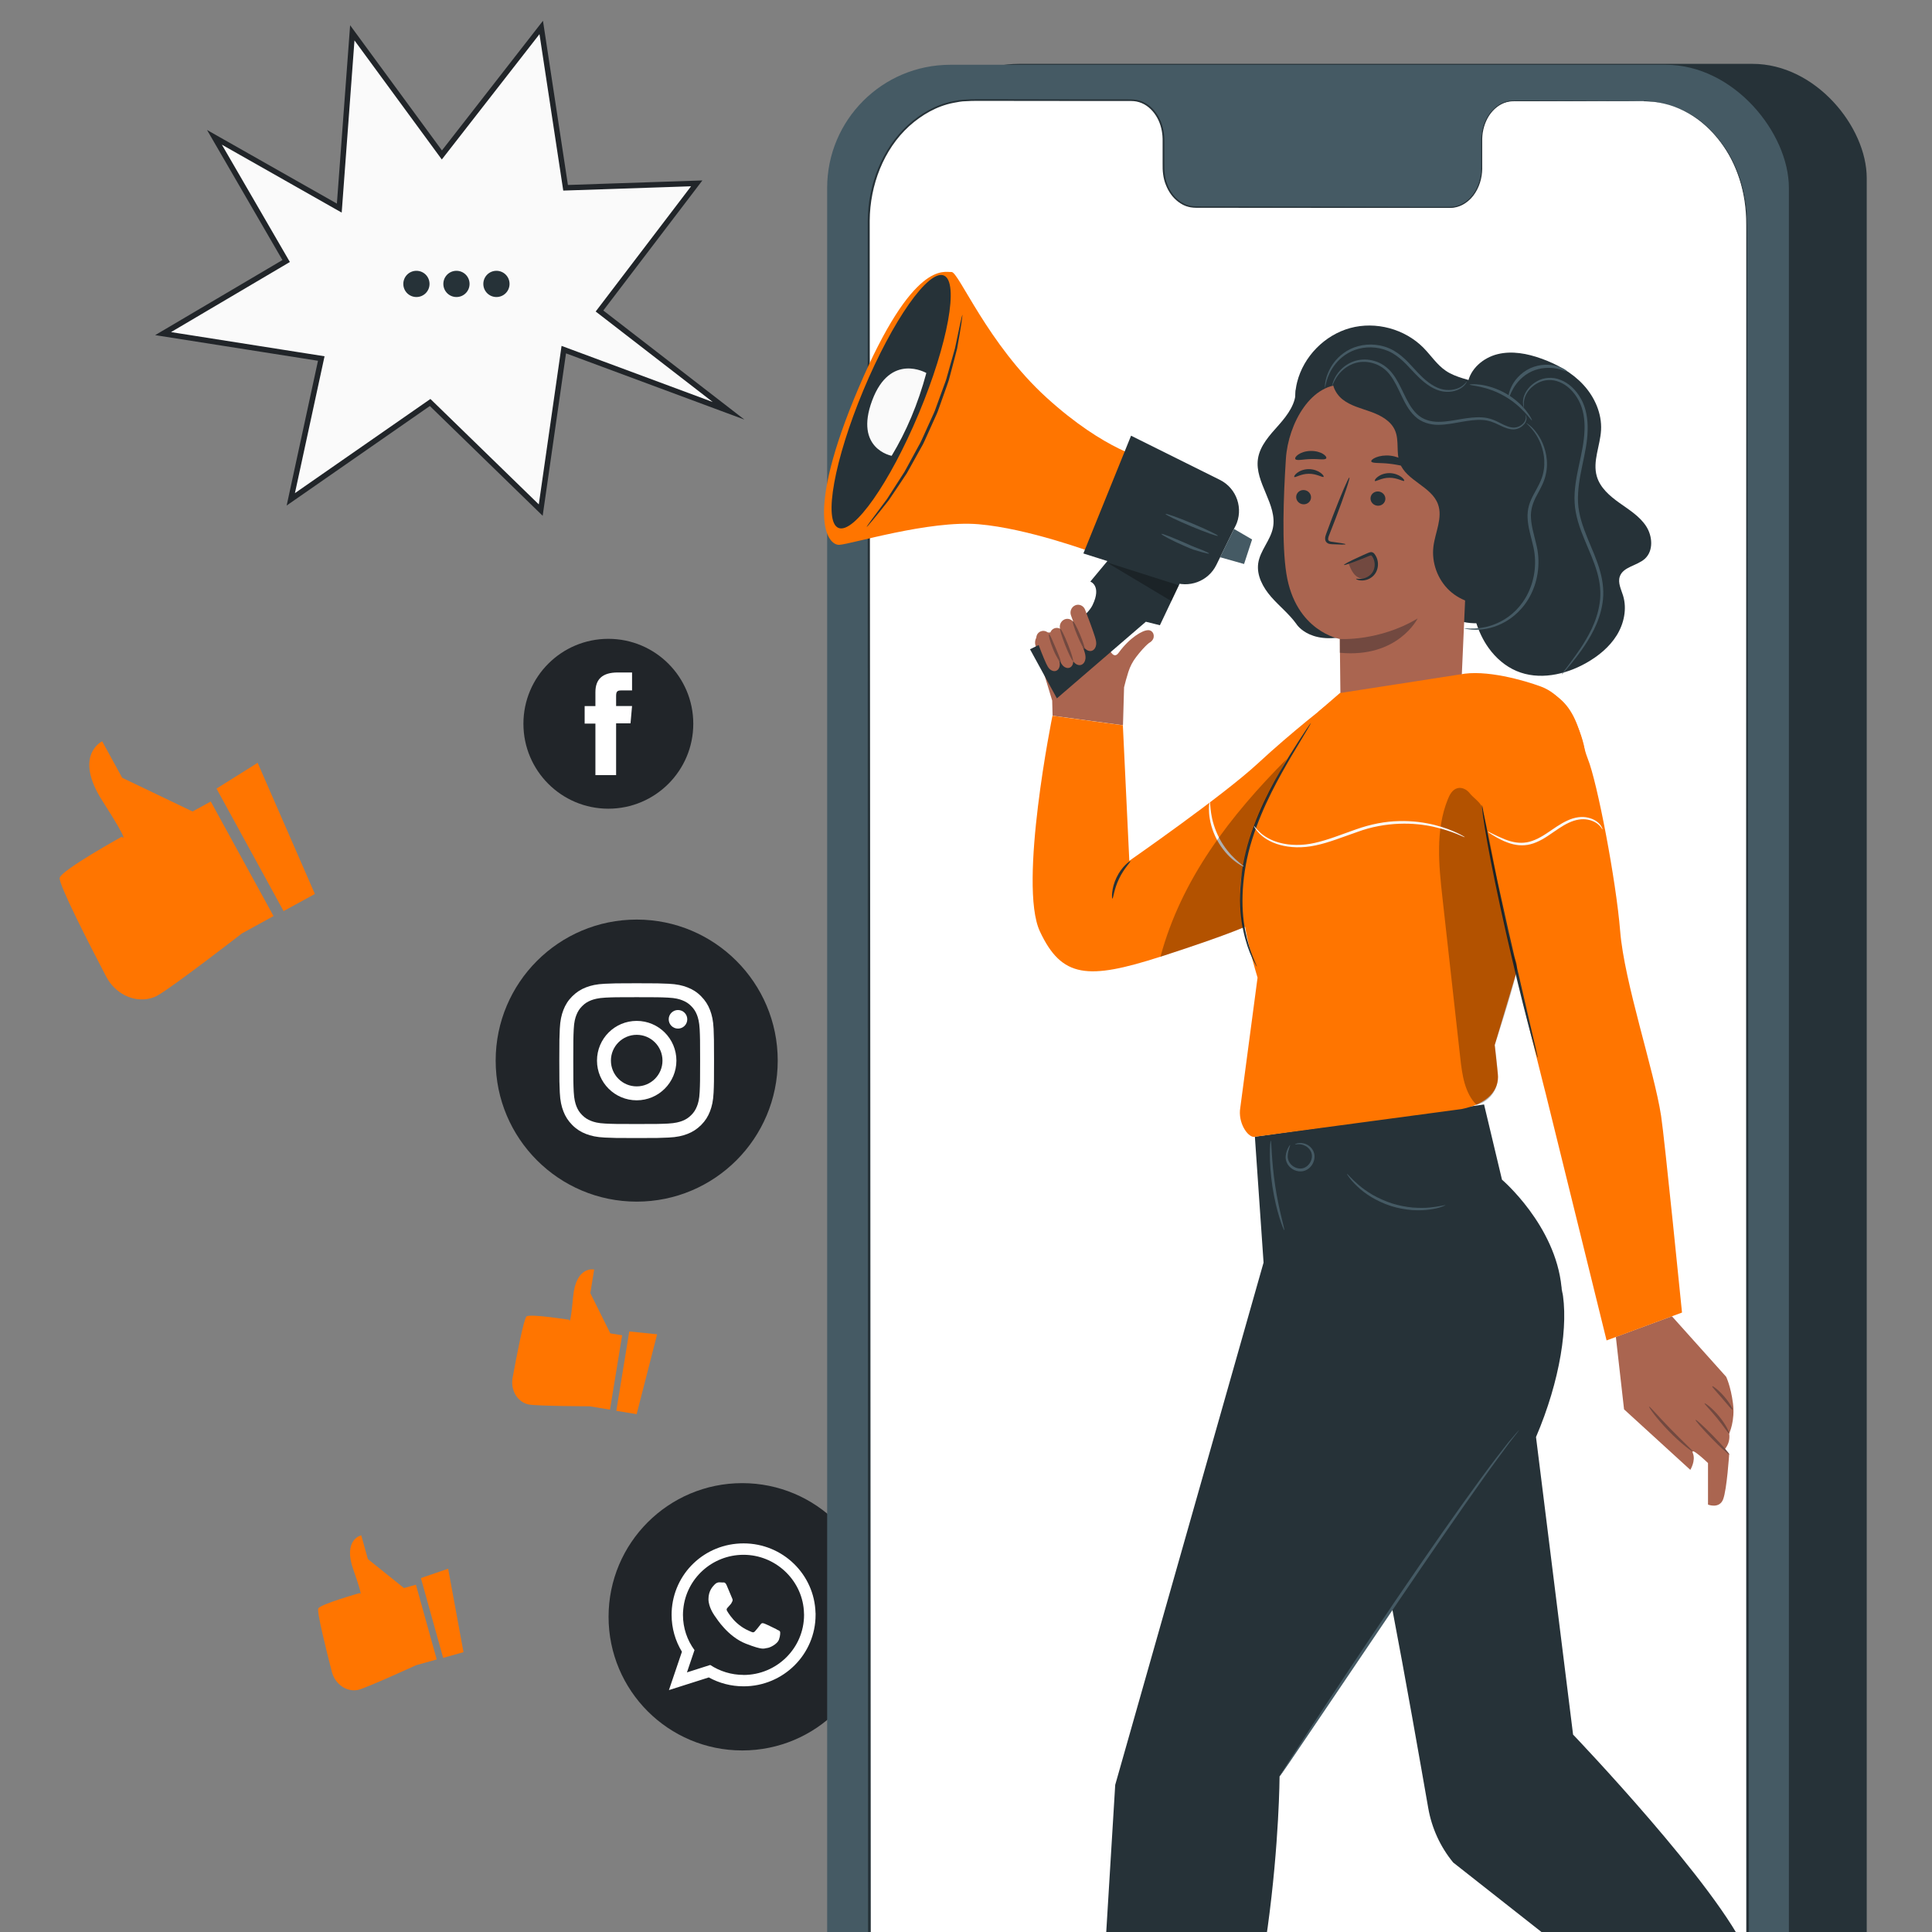 <?xml version="1.0" encoding="UTF-8"?>
<svg xmlns="http://www.w3.org/2000/svg" version="1.1" viewBox="0 0 353.72 353.72">
  <rect x="0" y="0" width="353.72" height="353.72" fill="#808080" stroke="none"/>
  <g id="Background_Complete" data-name="Background Complete">
    <g>
      <path d="M76.14,290.14l-2.18.61-6.61-5.31-1.21-4.35s-3.43.73-1.44,6.32c1.98,5.59,1.15,4.26,1.15,4.26,0,0-7.15,2.02-7.57,2.81-.31.57,1.48,7.74,2.48,11.61.5,1.95,2.2,3.42,4.13,3.38.27,0,.54-.04.8-.11,1.79-.5,10.5-4.49,10.5-4.49l3.77-1.05-3.81-13.68Z" style="fill: #ff7500; stroke-width: 0px;"/>
      <polygon points="82.05 287.21 84.86 302.49 81.13 303.53 77.06 288.92 82.05 287.21" style="fill: #ff7500; stroke-width: 0px;"/>
    </g>
    <g>
      <path d="M38.6,146.74l-3.35,1.83-12.88-6.17-3.66-6.68s-5.35,2.52.05,10.93c5.4,8.41,3.52,6.55,3.52,6.55,0,0-10.96,6.06-11.35,7.51-.28,1.06,5.39,12.13,8.52,18.11,1.57,3.01,4.92,4.78,8.07,3.96.45-.11.88-.27,1.27-.49,2.74-1.5,15.51-11.4,15.51-11.4l5.78-3.17-11.5-20.99Z" style="fill: #ff7500; stroke-width: 0px;"/>
      <polygon points="47.17 139.66 57.65 163.67 51.92 166.81 39.64 144.38 47.17 139.66" style="fill: #ff7500; stroke-width: 0px;"/>
    </g>
    <g>
      <path d="M113.91,244.47l-2.17-.35-3.66-7.36.7-4.33s-3.32-.75-3.85,4.98c-.53,5.73-.72,4.22-.72,4.22,0,0-7.12-1.13-7.81-.61-.5.38-1.85,7.42-2.55,11.24-.35,1.92.54,3.91,2.26,4.66.24.11.5.19.75.23,1.77.29,11.08.32,11.08.32l3.74.61,2.22-13.6Z" style="fill: #ff7500; stroke-width: 0px;"/>
      <polygon points="120.31 244.29 116.56 258.91 112.84 258.3 115.21 243.77 120.31 244.29" style="fill: #ff7500; stroke-width: 0px;"/>
    </g>
  </g>
  <g id="Background_Simple" data-name="Background Simple" style="display: none;">
    <path d="M581.75,86.93l-2.21-3.64c-18.62-30.68-52.28-49.18-87.78-46.94-4.56.29-9.11.91-13.59,1.87-32.27,6.91-60.35,31.31-71.99,62.57-6.85,18.38-8.76,39.54-21.75,54.13-16.91,18.99-45.61,19.58-70.84,18.8-25.23-.79-53.95-.12-70.78,18.95-10.54,11.94-13.88,28.92-13.04,44.91,2.25,42.33,31.75,80.18,69.26,98.99,37.51,18.81,81.68,20.5,122.73,12.22,57.51-11.59,112.21-43.43,145.08-92.61s41.2-116.17,14.89-169.25Z" style="fill: #ebebeb; stroke-width: 0px;"/>
    <circle cx="93.38" cy="163.85" r="41.13" style="fill: #ebebeb; stroke-width: 0px;"/>
  </g>
  <g id="Social_Media_Icons" data-name="Social Media Icons">
    <g>
      <path d="M135.89,320.48h0c-13.52,0-24.47-10.96-24.47-24.47h0c0-13.52,10.96-24.47,24.47-24.47h0c13.52,0,24.47,10.96,24.47,24.47h0c0,13.52-10.96,24.47-24.47,24.47Z" style="fill: #212529; stroke-width: 0px;"/>
      <g>
        <path d="M149.31,295.32c-.18-7.07-6-12.75-13.17-12.75s-12.86,5.55-13.17,12.51c0,.19-.01.38-.01.57,0,2.47.69,4.78,1.89,6.76l-2.38,7.02,7.3-2.32c1.89,1.04,4.06,1.63,6.37,1.63,7.28,0,13.18-5.86,13.18-13.08,0-.11,0-.22,0-.33ZM136.13,306.65c-2.25,0-4.34-.67-6.1-1.82l-4.26,1.36,1.38-4.08c-1.33-1.81-2.11-4.04-2.11-6.45,0-.36.02-.72.06-1.07.54-5.57,5.28-9.93,11.03-9.93s10.6,4.47,11.04,10.14c.02.28.04.57.04.86,0,6.07-4.97,11-11.08,11Z" style="fill: #fff; fill-rule: evenodd; stroke-width: 0px;"/>
        <path d="M142.18,298.3c-.33-.16-1.91-.94-2.21-1.04-.3-.11-.51-.16-.73.16-.22.32-.84,1.04-1.02,1.25-.19.22-.38.24-.7.08-.32-.16-1.36-.49-2.6-1.59-.96-.85-1.61-1.89-1.8-2.22-.18-.32-.02-.49.14-.65.15-.15.32-.38.49-.56.04-.06.08-.11.12-.15.07-.12.13-.23.2-.38.11-.22.06-.4-.02-.56-.08-.16-.73-1.74-1-2.38-.27-.64-.54-.53-.73-.53s-.4-.03-.62-.03-.57.08-.86.4c-.3.32-1.13,1.1-1.13,2.68,0,.37.07.74.17,1.09.33,1.13,1.03,2.06,1.15,2.22.16.21,2.23,3.55,5.52,4.84,3.29,1.28,3.29.85,3.88.8.59-.05,1.91-.77,2.18-1.52.27-.75.27-1.39.19-1.52-.08-.13-.3-.21-.62-.37Z" style="fill: #fff; fill-rule: evenodd; stroke-width: 0px;"/>
      </g>
    </g>
    <g>
      <path d="M111.38,148.06h0c-8.59,0-15.55-6.96-15.55-15.55h0c0-8.59,6.96-15.55,15.55-15.55h0c8.59,0,15.55,6.96,15.55,15.55h0c0,8.59-6.96,15.55-15.55,15.55Z" style="fill: #212529; stroke-width: 0px;"/>
      <path d="M109.01,141.91h3.79v-9.48h2.64l.28-3.17h-2.92v-1.81c0-.75.15-1.04.87-1.04h2.05v-3.29h-2.62c-2.82,0-4.09,1.24-4.09,3.62v2.53h-1.97v3.21h1.97v9.44Z" style="fill: #fff; stroke-width: 0px;"/>
    </g>
    <g>
      <path d="M116.57,220h0c-14.26,0-25.82-11.56-25.82-25.82h0c0-14.26,11.56-25.82,25.82-25.82h0c14.26,0,25.82,11.56,25.82,25.82h0c0,14.26-11.56,25.82-25.82,25.82Z" style="fill: #212529; stroke-width: 0px;"/>
      <g>
        <path d="M116.57,182.57c3.78,0,4.23.01,5.72.08,1.38.06,2.13.29,2.63.49.66.26,1.13.56,1.63,1.06.5.5.8.97,1.06,1.63.19.5.42,1.25.49,2.63.07,1.49.08,1.94.08,5.72s-.01,4.23-.08,5.72c-.06,1.38-.29,2.13-.49,2.63-.26.66-.56,1.13-1.06,1.63-.5.5-.97.8-1.63,1.06-.5.19-1.25.42-2.63.49-1.49.07-1.94.08-5.72.08s-4.23-.01-5.72-.08c-1.38-.06-2.13-.29-2.63-.49-.66-.26-1.13-.56-1.63-1.06-.5-.5-.8-.97-1.06-1.63-.19-.5-.42-1.25-.49-2.63-.07-1.49-.08-1.94-.08-5.72s.01-4.23.08-5.72c.06-1.38.29-2.13.49-2.63.26-.66.56-1.13,1.06-1.63.5-.5.97-.8,1.63-1.06.5-.19,1.25-.42,2.63-.49,1.49-.07,1.94-.08,5.72-.08M116.57,180.02c-3.85,0-4.33.02-5.84.09-1.51.07-2.54.31-3.44.66-.93.36-1.72.85-2.51,1.63-.79.79-1.27,1.58-1.63,2.51-.35.9-.59,1.93-.66,3.44-.07,1.51-.09,1.99-.09,5.84s.02,4.33.09,5.84c.07,1.51.31,2.54.66,3.44.36.93.85,1.72,1.63,2.51.79.79,1.58,1.27,2.51,1.63.9.35,1.93.59,3.44.66,1.51.07,1.99.09,5.84.09s4.33-.02,5.84-.09c1.51-.07,2.54-.31,3.44-.66.93-.36,1.72-.85,2.51-1.63.79-.79,1.27-1.58,1.63-2.51.35-.9.59-1.93.66-3.44.07-1.51.08-1.99.08-5.84s-.02-4.33-.08-5.84c-.07-1.51-.31-2.54-.66-3.44-.36-.93-.85-1.72-1.63-2.51s-1.58-1.27-2.51-1.63c-.9-.35-1.93-.59-3.44-.66-1.51-.07-1.99-.09-5.84-.09" style="fill: #fff; stroke-width: 0px;"/>
        <path d="M116.57,186.91c-4.02,0-7.27,3.25-7.27,7.27s3.26,7.27,7.27,7.27,7.27-3.26,7.27-7.27-3.26-7.27-7.27-7.27M116.57,198.9c-2.61,0-4.72-2.11-4.72-4.72s2.11-4.72,4.72-4.72,4.72,2.11,4.72,4.72-2.11,4.72-4.72,4.72" style="fill: #fff; stroke-width: 0px;"/>
        <path d="M125.83,186.62c0,.94-.76,1.7-1.7,1.7s-1.7-.76-1.7-1.7.76-1.7,1.7-1.7,1.7.76,1.7,1.7" style="fill: #fff; stroke-width: 0px;"/>
      </g>
    </g>
  </g>
  <g id="Marketing_Icons" data-name="Marketing Icons">
    <path d="M-90.85-153.66" style="fill: #263238; stroke-width: 0px;"/>
  </g>
  <g id="Speech_Bubble" data-name="Speech Bubble">
    <g>
      <polygon points="80.9 28.37 99.09 5.03 103.55 34.38 127.56 33.57 109.76 56.94 133.39 75.21 103.22 64.01 99 93.39 78.75 73.69 53.24 91.42 58.82 65.64 29.86 61.08 52.39 47.79 39.26 25.14 62.12 38.1 64.5 6.01 80.9 28.37" style="fill: #fafafa; stroke: #212529; stroke-miterlimit: 10;"/>
      <g>
        <path d="M78.64,51.98c0,1.33-1.07,2.4-2.4,2.4s-2.4-1.07-2.4-2.4,1.07-2.4,2.4-2.4,2.4,1.07,2.4,2.4Z" style="fill: #263238; stroke-width: 0px;"/>
        <path d="M85.97,51.98c0,1.33-1.07,2.4-2.4,2.4s-2.4-1.07-2.4-2.4,1.07-2.4,2.4-2.4,2.4,1.07,2.4,2.4Z" style="fill: #263238; stroke-width: 0px;"/>
        <path d="M93.29,51.98c0,1.33-1.07,2.4-2.4,2.4s-2.4-1.07-2.4-2.4,1.07-2.4,2.4-2.4,2.4,1.07,2.4,2.4Z" style="fill: #263238; stroke-width: 0px;"/>
      </g>
    </g>
  </g>
  <g id="Character_1" data-name="Character 1">
    <g>
      <rect x="165.69" y="11.69" width="176.08" height="417.54" rx="20.91" ry="20.91" style="fill: #263238; stroke-width: 0px;"/>
      <rect x="151.44" y="11.86" width="176.08" height="417.54" rx="22.55" ry="22.55" style="fill: #455a64; stroke-width: 0px;"/>
      <g>
        <path d="M300.98,18.52l-23.92-.03c-3.21,0-5.81,3.21-5.81,7.19v5.14c0,3.97-2.6,7.19-5.8,7.19l-46.63-.07c-3.21,0-5.81-3.23-5.81-7.2v-5.14c0-3.97-2.61-7.2-5.81-7.2h-8.41s-20.94-.04-20.94-.04c-10.4-.01-18.83,9.96-18.82,22.28l.17,357.7c0,12.31,8.43,22.3,18.83,22.32l123.14.18c10.4.02,18.82-9.96,18.82-22.28l-.17-357.7c0-12.31-8.43-22.3-18.83-22.32Z" style="fill: #fff; stroke-width: 0px;"/>
        <path d="M300.98,18.52s.24,0,.73.03c.48.03,1.21.03,2.15.23,1.87.32,4.68,1.2,7.65,3.49,1.44,1.19,2.91,2.7,4.22,4.6,1.32,1.9,2.41,4.21,3.16,6.83.37,1.31.66,2.71.82,4.17.17,1.46.19,2.99.19,4.56,0,3.14.01,6.48.02,10.02.03,28.32.08,69.29.14,119.91.04,50.63.09,110.91.14,177.85,0,8.37.01,16.84.02,25.41,0,4.28,0,8.59,0,12.93,0,2.17,0,4.34,0,6.52,0,2.17.07,4.37-.2,6.57-.22,2.2-.8,4.36-1.6,6.43-.8,2.08-1.91,4.04-3.3,5.79-1.38,1.75-3.04,3.31-4.94,4.53-1.9,1.21-4.06,2.04-6.29,2.42-2.26.37-4.51.22-6.75.25-2.25,0-4.5,0-6.75,0-4.51,0-9.04-.01-13.6-.02-18.21-.02-36.74-.05-55.55-.08-9.4-.01-18.88-.03-28.41-.04-4.77,0-9.55-.01-14.35-.02-2.42,0-4.88-.44-7.11-1.44-2.24-.98-4.25-2.45-5.94-4.21-3.42-3.52-5.46-8.19-6.18-12.97-.41-2.4-.29-4.83-.31-7.21,0-2.39,0-4.78,0-7.17,0-9.54,0-19.01-.01-28.42,0-18.81-.01-37.35-.02-55.56-.01-36.43-.02-71.57-.03-105.04,0-33.47-.01-65.28-.02-95.05,0-14.88,0-29.26,0-43.08,0-6.91,0-13.68,0-20.3.06-6.64,2.61-13.24,7.36-17.57,2.36-2.13,5.2-3.76,8.28-4.35.77-.14,1.53-.3,2.31-.31.78-.06,1.54-.07,2.3-.06,1.52,0,3.04,0,4.54,0,6.02.01,11.88.02,17.59.03,1.43,0,2.84,0,4.25,0,.71.01,1.39-.02,2.11.03.72.06,1.42.28,2.04.62,1.26.69,2.18,1.84,2.76,3.1.58,1.26.81,2.67.78,4.02,0,1.34,0,2.67,0,4-.03,1.32.08,2.61.56,3.81.45,1.19,1.2,2.27,2.21,3.01.5.36,1.05.67,1.65.82.6.17,1.2.19,1.84.18,10.05.02,19.41.04,28.03.06,4.31.01,8.43.02,12.36.03,1.96,0,3.88,0,5.75,0,1.85-.03,3.47-1.21,4.37-2.69.94-1.48,1.29-3.22,1.23-4.87,0-1.67,0-3.29.01-4.86.03-1.58.49-3.11,1.3-4.35.81-1.23,2-2.19,3.35-2.54.67-.18,1.36-.16,2.01-.16.65,0,1.3,0,1.92,0,1.26,0,2.46,0,3.61.01,2.3,0,4.38.02,6.25.02,3.72.02,6.56.03,8.48.04,1.91.01,2.89.03,2.89.03,0,0-.98.02-2.89.02-1.91,0-4.75,0-8.48.01-1.86,0-3.95,0-6.25,0-1.15,0-2.35,0-3.61,0-.63,0-1.27,0-1.92,0-.66,0-1.32-.02-1.97.16-1.31.34-2.46,1.28-3.25,2.48-.78,1.22-1.23,2.71-1.26,4.26,0,1.57,0,3.19,0,4.86.07,1.67-.29,3.46-1.25,4.98-.93,1.52-2.6,2.76-4.54,2.79-1.87,0-3.79,0-5.75,0-3.93,0-8.05,0-12.36,0-8.61,0-17.97-.01-28.03-.02-.62,0-1.29,0-1.92-.19-.64-.16-1.22-.48-1.75-.87-1.06-.78-1.84-1.9-2.32-3.14-.51-1.23-.62-2.6-.59-3.92,0-1.32,0-2.65,0-4,.03-1.33-.19-2.67-.75-3.88-.56-1.21-1.45-2.3-2.63-2.95-.59-.32-1.24-.52-1.91-.58-.67-.05-1.39-.01-2.09-.02-1.4,0-2.82,0-4.25,0-5.7,0-11.57-.01-17.59-.02-1.51,0-3.02,0-4.54,0-.76-.01-1.53,0-2.28.06-.76,0-1.51.16-2.26.3-3.01.58-5.79,2.18-8.11,4.27-4.66,4.25-7.17,10.75-7.22,17.3,0,6.62,0,13.39.01,20.3.01,13.82.02,28.19.03,43.08.02,29.77.04,61.58.07,95.05.02,33.47.04,68.61.06,105.04,0,18.21.02,36.75.03,55.56,0,9.41,0,18.88.01,28.42,0,2.38,0,4.77,0,7.17.03,2.4-.09,4.79.31,7.13.71,4.68,2.71,9.26,6.05,12.69,1.65,1.72,3.61,3.14,5.78,4.09,2.17.97,4.53,1.41,6.9,1.4,4.8,0,9.58.01,14.35.02,9.54.01,19.01.03,28.41.04,18.81.03,37.34.06,55.55.08,4.55,0,9.08.01,13.6.02,2.26,0,4.51,0,6.75.01,2.24-.03,4.5.12,6.66-.24,2.17-.36,4.26-1.17,6.11-2.35,1.85-1.19,3.46-2.71,4.81-4.42,1.36-1.71,2.45-3.63,3.23-5.67.79-2.03,1.36-4.15,1.57-6.31.26-2.15.19-4.33.2-6.51,0-2.18,0-4.35,0-6.52,0-4.33,0-8.64,0-12.93,0-8.57,0-17.04,0-25.41-.01-66.94-.02-127.22-.03-177.85.01-50.62.02-91.59.03-119.91,0-3.54,0-6.88,0-10.02,0-1.57,0-3.09-.18-4.54-.15-1.45-.44-2.84-.8-4.15-.74-2.61-1.82-4.91-3.12-6.8-1.29-1.9-2.75-3.4-4.18-4.59-2.94-2.3-5.73-3.19-7.59-3.52-.93-.21-1.66-.22-2.14-.26-.48-.03-.73-.06-.73-.06Z" style="fill: #263238; stroke-width: 0px;"/>
      </g>
    </g>
    <g>
      <polygon points="200.88 383.44 198.26 422.35 215.05 424.41 223.09 384.68 200.88 383.44" style="fill: #aa6550; stroke-width: 0px;"/>
      <path d="M198.46,417.21l-.15,1.11s-19.92,5.06-20.61,8.62l37.57,4.84,1.1-12.57c-5.92,1.87-11.8,1.41-17.91-2.01Z" style="fill: #ff7500; stroke-width: 0px;"/>
      <path d="M212.05,422.72c.7.29,1.1,1.17.84,1.89-.26.71-1.16,1.12-1.86.84-.71-.28-1.22-1.32-.87-2,.34-.68,1.42-1.1,2.04-.66" style="fill: #fff; stroke-width: 0px;"/>
      <path d="M215.27,431.78l.26-3.02-36.1-3.53s-1.77.51-1.73,1.71l37.57,4.84Z" style="fill: #fff; stroke-width: 0px;"/>
      <path d="M198.16,418.41c-.02.18.89.39,1.72,1.09.84.68,1.21,1.54,1.39,1.49.17-.01.04-1.15-.97-1.98-1.01-.85-2.15-.77-2.13-.6Z" style="fill: #263238; stroke-width: 0px;"/>
      <path d="M194.01,419.53c-.06.17.69.59,1.21,1.44.55.84.6,1.7.78,1.72.17.05.43-1.01-.24-2.06-.66-1.06-1.73-1.27-1.76-1.1Z" style="fill: #263238; stroke-width: 0px;"/>
      <path d="M191.17,423.96c.16.06.53-.82.19-1.89-.33-1.07-1.15-1.58-1.25-1.43-.12.14.36.75.63,1.63.29.87.24,1.65.42,1.69Z" style="fill: #263238; stroke-width: 0px;"/>
      <g>
        <path d="M268.71,70.24c.42-2.69,2.84-4.75,5.48-5.4,2.64-.65,5.44-.11,8,.81,2.87,1.02,5.62,2.55,7.69,4.79,2.07,2.24,3.41,5.25,3.25,8.29-.15,2.86-1.58,5.72-.78,8.47.6,2.09,2.37,3.61,4.14,4.87,1.77,1.26,3.69,2.44,4.88,4.25,1.19,1.82,1.39,4.52-.22,5.98-1.43,1.3-4,1.45-4.6,3.28-.37,1.14.26,2.33.61,3.47.74,2.42.17,5.13-1.17,7.28-1.34,2.15-3.37,3.8-5.58,5.05-3.87,2.19-8.7,3.21-12.78,1.46-2.02-.86-3.75-2.36-5.04-4.14-2.15-2.96-3.11-6.66-3.34-10.31-.22-3.65.24-7.31.71-10.94" style="fill: #263238; stroke-width: 0px;"/>
        <path d="M267.29,113.72c3.37.93,7.16.18,9.91-1.97,2.76-2.15,4.41-5.64,4.33-9.13-.07-3.26-1.55-6.59-.54-9.69.7-2.13,2.48-3.79,3.08-5.95.89-3.22-1.05-6.48-2.92-9.26-1.19-1.78-2.41-3.59-4.08-4.95-1.66-1.35-3.87-2.21-5.97-1.76" style="fill: #263238; stroke-width: 0px;"/>
        <path d="M237.21,71.29c.18,2.46-1.44,4.66-3.08,6.51-1.64,1.85-3.46,3.77-3.82,6.22-.63,4.33,3.61,8.35,2.74,12.64-.47,2.3-2.35,4.14-2.69,6.47-.32,2.24.88,4.44,2.37,6.15,1.49,1.71,3.31,3.13,4.63,4.98,0,0,2.75,4.51,11.2,1.62" style="fill: #263238; stroke-width: 0px;"/>
        <path d="M275.06,75.06c.06-2.23-2-3.96-4.08-4.78-2.08-.82-4.39-1.13-6.24-2.37-1.64-1.1-2.74-2.83-4.13-4.24-3.41-3.45-8.73-4.89-13.41-3.61-4.68,1.28-8.54,5.21-9.72,9.92-.8,3.18-.25,6.94,2.25,9.05,2.91,2.45,7.22,1.91,10.95,1.15,3.73-.76,7.95-1.52,11.06.67,1.88,1.32,2.95,3.47,4.1,5.46,1.15,1.99,2.59,4.02,4.76,4.76,2.17.75,5.12-.54,5.2-2.84" style="fill: #263238; stroke-width: 0px;"/>
        <g>
          <g>
            <path d="M266.25,75.52c1.93.21,3.38,1.86,3.34,3.8h0l-2.23,50.47c-.09,5.96-8.81,9.31-15.19,9.16h0c-6.44-.15-6.65-3.31-6.73-8.98-.13-9.47-.12-13.03-.13-12.98,0,0-8.14-1.37-9.8-12-.83-5.29-.54-13.95-.08-21.03.42-6.37,4.66-14.18,11.01-13.5l19.82,5.06Z" style="fill: #aa6550; stroke-width: 0px;"/>
            <g>
              <path d="M237.31,90.95c-.03.72.56,1.34,1.31,1.38.75.04,1.38-.51,1.41-1.23.03-.72-.56-1.34-1.31-1.38-.75-.04-1.38.51-1.41,1.23Z" style="fill: #263238; stroke-width: 0px;"/>
              <path d="M236.96,87.32c.17.18,1.2-.58,2.67-.58,1.46-.01,2.54.74,2.7.56.08-.08-.09-.4-.56-.74-.46-.34-1.25-.67-2.16-.67-.91,0-1.68.34-2.12.68-.45.34-.6.67-.52.75Z" style="fill: #263238; stroke-width: 0px;"/>
            </g>
            <g>
              <path d="M250.92,91.21c-.03.72.56,1.34,1.31,1.38.75.04,1.38-.51,1.41-1.23.03-.72-.56-1.34-1.31-1.38-.75-.04-1.38.51-1.41,1.23Z" style="fill: #263238; stroke-width: 0px;"/>
              <path d="M251.71,88.05c.17.18,1.2-.58,2.67-.58,1.46-.01,2.54.74,2.7.56.08-.08-.09-.4-.56-.74-.46-.34-1.25-.67-2.16-.67-.91,0-1.68.34-2.12.68-.45.34-.6.67-.52.75Z" style="fill: #263238; stroke-width: 0px;"/>
            </g>
            <path d="M246.36,99.64c0-.08-.9-.24-2.38-.43-.37-.04-.73-.11-.79-.37-.09-.27.07-.67.25-1.11.35-.91.72-1.85,1.11-2.85,1.55-4.06,2.67-7.39,2.5-7.45-.16-.06-1.55,3.18-3.1,7.23-.37,1-.73,1.95-1.07,2.87-.14.43-.39.91-.2,1.47.1.28.37.48.61.55.24.07.45.08.64.09,1.49.08,2.41.09,2.41,0Z" style="fill: #263238; stroke-width: 0px;"/>
            <path d="M245.31,116.99s7.15.48,14.24-3.76c0,0-3.61,7.3-14.24,6.28v-2.52Z" style="fill: #724940; stroke-width: 0px;"/>
          </g>
          <path d="M251.06,84.48c.14.4,1.61.21,3.33.42,1.72.18,3.11.68,3.34.33.1-.17-.14-.55-.7-.93-.56-.39-1.44-.75-2.47-.87-1.03-.12-1.98.05-2.61.3-.63.25-.95.57-.89.76Z" style="fill: #263238; stroke-width: 0px;"/>
          <path d="M237.17,84.07c.29.33,1.44,0,2.82-.02,1.38-.06,2.54.23,2.81-.12.12-.17-.06-.5-.57-.82-.5-.32-1.34-.57-2.29-.55-.95.02-1.77.32-2.25.66-.49.34-.65.68-.52.85Z" style="fill: #263238; stroke-width: 0px;"/>
        </g>
        <path d="M273.67,110.47c-2.92.59-6.1-.31-8.29-2.34-2.18-2.03-3.31-5.14-2.94-8.09.33-2.61,1.74-5.26.83-7.73-1.2-3.27-5.77-4.27-6.99-7.53-.71-1.89-.07-4.11-.87-5.97-.75-1.75-2.59-2.75-4.38-3.4-1.79-.65-3.7-1.09-5.2-2.26-1.5-1.17-2.44-3.37-1.47-5,7.93.95,15.74,2.85,23.22,5.64,1.73.65,3.56,1.43,4.58,2.97,1.08,1.63,1.03,3.74.94,5.69-.45,9.54-.89,19.08-1.34,28.62" style="fill: #263238; stroke-width: 0px;"/>
        <path d="M279.29,75.95s.12.12.18.43c.06.31-.02.81-.41,1.28-.38.45-1.02.91-1.9.96-.87.02-1.78-.36-2.69-.81-.91-.46-1.92-.87-3.1-.92-1.17-.07-2.43.11-3.75.34-1.32.23-2.73.53-4.24.55-1.49.02-3.17-.43-4.35-1.59-1.19-1.13-1.87-2.57-2.51-3.89-.63-1.33-1.22-2.61-2.03-3.65-1.57-2.14-4.25-2.73-6.13-2.24-1.94.49-3.11,1.81-3.7,2.74-.6.96-.73,1.59-.78,1.57-.02,0,0-.16.08-.46.08-.29.23-.72.51-1.23.55-.99,1.72-2.42,3.79-3,1.02-.28,2.22-.3,3.41.07,1.2.34,2.36,1.13,3.22,2.23.87,1.09,1.48,2.41,2.12,3.73.64,1.31,1.31,2.69,2.39,3.72,1.07,1.05,2.56,1.46,3.98,1.45,1.43,0,2.82-.29,4.15-.51,1.33-.22,2.64-.39,3.87-.3,1.24.07,2.35.54,3.24,1.02.9.47,1.74.84,2.51.85.76-.01,1.39-.4,1.75-.79.37-.4.48-.84.46-1.13-.01-.29-.1-.43-.07-.45Z" style="fill: #455a64; stroke-width: 0px;"/>
        <path d="M280.48,76.96c-.14.12-1.76-2.59-5.03-4.43-3.24-1.9-6.4-1.93-6.37-2.11,0-.06.78-.15,2.02.02,1.24.17,2.94.65,4.62,1.61,1.67.96,2.95,2.19,3.72,3.18.77.99,1.09,1.7,1.04,1.73Z" style="fill: #455a64; stroke-width: 0px;"/>
        <path d="M268.56,69.87s-.03.12-.15.31c-.13.18-.33.46-.68.72-.68.53-1.95,1.02-3.52.78-1.57-.24-3.18-1.32-4.6-2.74-1.44-1.4-2.77-3.2-4.73-4.31-1.95-1.1-4.23-1.26-6.1-.78-1.89.47-3.34,1.62-4.26,2.76-.93,1.15-1.39,2.3-1.62,3.09-.23.8-.28,1.27-.32,1.27-.02,0-.02-.12-.01-.34,0-.22.04-.56.13-.97.18-.83.59-2.04,1.52-3.28.92-1.22,2.42-2.47,4.43-3,1.98-.54,4.4-.39,6.49.79,2.09,1.2,3.42,3.05,4.81,4.43,1.37,1.41,2.87,2.45,4.31,2.72,1.44.27,2.66-.12,3.33-.58.69-.46.91-.9.96-.86Z" style="fill: #455a64; stroke-width: 0px;"/>
        <path d="M268.07,115.03s.16.07.47.13c.31.06.79.13,1.4.14,1.21.03,3.04-.15,5.02-1.13,1.98-.94,4.08-2.77,5.36-5.41,1.3-2.6,1.78-6,.91-9.26-.38-1.62-.86-3.15-.93-4.65-.11-1.51.37-2.89,1.05-4.13.67-1.24,1.36-2.47,1.64-3.76.31-1.27.29-2.52.1-3.6-.39-2.19-1.39-3.75-2.19-4.66-.4-.46-.76-.77-1.02-.97-.26-.19-.4-.28-.41-.27-.04.05.5.45,1.24,1.39.73.93,1.63,2.47,1.94,4.57.15,1.04.14,2.22-.17,3.41-.29,1.2-.95,2.35-1.65,3.62-.34.64-.67,1.32-.89,2.07-.22.75-.3,1.56-.26,2.36.07,1.61.57,3.18.94,4.77.84,3.14.39,6.34-.82,8.86-1.19,2.54-3.15,4.31-5.03,5.27-1.89.99-3.64,1.24-4.83,1.29-1.2.04-1.86-.08-1.87-.03Z" style="fill: #455a64; stroke-width: 0px;"/>
        <path d="M286.89,67.98c.04-.06-.58-.58-1.81-.94-1.21-.36-3.1-.45-4.92.38-1.82.84-2.98,2.33-3.49,3.48-.54,1.17-.54,1.98-.47,1.99.1.02.26-.74.87-1.78.59-1.04,1.71-2.35,3.36-3.11,1.65-.76,3.38-.75,4.55-.52,1.19.23,1.87.6,1.92.5Z" style="fill: #455a64; stroke-width: 0px;"/>
        <path d="M279.03,74.69s-.03-.24-.04-.69c-.02-.44.06-1.12.47-1.87.4-.74,1.13-1.53,2.2-2.07,1.07-.54,2.5-.7,3.89-.1,1.39.56,2.64,1.77,3.47,3.33.84,1.56,1.17,3.49,1.08,5.51-.07,2.02-.52,4.12-1,6.3-.46,2.18-.94,4.5-.81,6.92.13,2.44.95,4.68,1.8,6.75.85,2.07,1.76,4.02,2.31,5.97.57,1.94.75,3.87.48,5.64-.25,1.77-.82,3.37-1.47,4.76-1.34,2.77-2.88,4.77-3.9,6.17-.49.65-.88,1.18-1.2,1.6-.27.37-.41.57-.39.58.02.01.18-.16.49-.5.3-.34.74-.85,1.29-1.53,1.08-1.36,2.68-3.32,4.1-6.13.69-1.4,1.31-3.04,1.59-4.88.31-1.84.13-3.88-.44-5.88-.55-2.01-1.46-3.99-2.3-6.04-.83-2.05-1.62-4.23-1.74-6.55-.19-4.66,1.7-8.98,1.76-13.17.07-2.08-.28-4.12-1.2-5.77-.91-1.64-2.25-2.92-3.77-3.49-1.5-.62-3.1-.41-4.21.2-1.13.6-1.87,1.47-2.26,2.27-.4.8-.44,1.53-.38,1.99.06.46.17.68.17.68Z" style="fill: #455a64; stroke-width: 0px;"/>
        <path d="M246.92,103.2c.25.63.5,1.26.91,1.79.41.53,1.02.95,1.69.98.72.03,1.41-.39,1.8-.98.4-.59.53-1.34.5-2.05-.03-.65-.33-1.42-.97-1.5-.27-.03-.53.07-.78.17-1.13.46-2.25.91-3.38,1.37" style="fill: #724940; stroke-width: 0px;"/>
        <path d="M248.27,105.98c.02-.11.76.2,1.8-.22.51-.2,1.06-.61,1.36-1.24.3-.62.36-1.47.04-2.21-.07-.19-.19-.35-.29-.51-.13-.14-.11-.13-.26-.11-.14.04-.36.14-.54.21-.19.08-.37.15-.55.23-.72.29-1.38.55-1.93.75-1.11.41-1.81.63-1.84.55-.03-.08.61-.43,1.67-.95.53-.26,1.17-.55,1.88-.87.18-.08.36-.16.55-.24.2-.08.35-.17.62-.25.13-.04.32-.06.5.01.18.07.29.19.37.29.15.2.28.41.38.64.4.92.3,1.95-.1,2.7-.41.77-1.12,1.21-1.72,1.39-.61.19-1.13.14-1.46.06-.34-.09-.49-.2-.48-.24Z" style="fill: #263238; stroke-width: 0px;"/>
      </g>
      <path d="M285.89,235.67c.03.12.05.26.07.38-.05-.42-.09-.77-.07-.38Z" style="fill: #263238; stroke-width: 0px;"/>
      <g>
        <path d="M295.84,244.78l1.5,13.25,12.13,11.08s1.03-1.66.47-3.05c-.55-1.38,2.77,1.8,2.77,1.8v7.61s2.08.83,2.77-.97,1.11-8.31,1.11-8.31l-.97-.69s1.25-1.11.97-3.05c0,0,1.11-2.35.69-5.54-.42-3.18-1.25-4.85-1.25-4.85l-9.93-11.08-10.26,3.78Z" style="fill: #aa6550; stroke-width: 0px;"/>
        <path d="M301.93,257.54c-.11.08,1.37,2.19,3.58,4.45,2.2,2.27,4.27,3.81,4.35,3.7.09-.11-1.81-1.81-3.99-4.06-2.19-2.24-3.83-4.19-3.94-4.1Z" style="fill: #724940; stroke-width: 0px;"/>
        <path d="M310.44,259.96c-.1.1,1.19,1.59,2.89,3.33,1.69,1.74,3.15,3.07,3.25,2.97.1-.1-1.19-1.58-2.89-3.33-1.7-1.74-3.15-3.07-3.25-2.97Z" style="fill: #724940; stroke-width: 0px;"/>
        <path d="M312.08,256.92c-.1.11,1.06,1.21,2.29,2.73,1.24,1.51,2.08,2.86,2.21,2.79.12-.06-.54-1.56-1.82-3.11-1.27-1.56-2.61-2.51-2.69-2.4Z" style="fill: #724940; stroke-width: 0px;"/>
        <path d="M313.48,253.79c-.1.11.79,1.02,1.8,2.2,1.02,1.17,1.79,2.18,1.91,2.1.12-.07-.48-1.23-1.53-2.43-1.04-1.21-2.1-1.97-2.18-1.86Z" style="fill: #724940; stroke-width: 0px;"/>
      </g>
      <path d="M224.22,95.02c-.06.14-2.05-.63-4.43-1.72-2.38-1.09-4.26-2.09-4.2-2.23.06-.14,2.05.63,4.43,1.72,2.38,1.09,4.26,2.09,4.2,2.23Z" style="fill: #455a64; stroke-width: 0px;"/>
      <g>
        <path d="M210.21,115.38c-1-.04-3.43,1.41-5.37,4.09-.03.04-.07.08-.1.12-1.39,1.8-2.69-3.34-2.92-5.26-.15-1.24-1.5-2.01-2.71-1.56l-6.44,3.01-1.88.06c-.95.35-1.47,1.32-1.23,2.27l3.08,10.16.07,2.77,12.89,1.74.2-6.95c.19-.8.45-1.75.79-2.83.31-.97.79-1.9,1.42-2.71.66-.86,1.56-1.93,2.32-2.54.07-.04.15-.11.21-.14.16-.08.27-.2.37-.32.65-.7.29-1.89-.68-1.92Z" style="fill: #aa6550; stroke-width: 0px;"/>
        <path d="M209.95,84.07s-7.52-1.44-18.33-11.26c-10.8-9.82-16.13-23.11-17.41-23.01-1.29.1-6.98-2.35-17.01,21.21-10.03,23.56-5.67,28.84-3.54,28.74,2.13-.1,16.46-4.54,25.51-3.77,9.05.77,20.78,5.14,20.78,5.14l10-17.06Z" style="fill: #ff7500; stroke-width: 0px;"/>
        <path d="M226.19,96.3l-2.41,4.92-1.08,2.2c-1.48,3.02-5.07,4.36-8.17,3.04l-16.18-5.13,8.73-21.56,16.25,8.08c3.12,1.55,4.4,5.33,2.87,8.46Z" style="fill: #263238; stroke-width: 0px;"/>
        <path d="M217.18,104.32l-4.82,10.15-2.57-.64-16.29,14.03-4.92-8.99s9.73-4.52,11.45-8.09c1.72-3.57-.41-4.3-.41-4.3l4.49-5.4,13.06,3.23Z" style="fill: #263238; stroke-width: 0px;"/>
        <path d="M158.08,71.42c-5.33,12.76-7.38,24.05-4.58,25.23,2.8,1.17,9.4-8.22,14.73-20.98,5.33-12.76,7.38-24.05,4.58-25.23-2.8-1.17-9.4,8.22-14.73,20.98Z" style="fill: #263238; stroke-width: 0px;"/>
        <polygon points="227.77 103.26 223.38 102.02 225.93 96.84 229.24 98.77 227.77 103.26" style="fill: #455a64; stroke-width: 0px;"/>
        <g style="opacity: .3;">
          <polygon points="202.57 102.94 214.45 110.05 215.83 107.16 202.57 102.94" style="fill: #000; stroke-width: 0px;"/>
        </g>
        <path d="M222.97,98.1c-.06.14-2.25-.64-4.89-1.74-2.64-1.11-4.74-2.12-4.68-2.26.06-.14,2.25.64,4.89,1.74,2.64,1.11,4.74,2.12,4.68,2.26Z" style="fill: #455a64; stroke-width: 0px;"/>
        <path d="M221.37,101.34c-.02.07-.54-.03-1.37-.26-.41-.12-.91-.26-1.45-.43-.54-.18-1.1-.44-1.71-.7-2.41-1.04-4.25-2.06-4.2-2.19.07-.15,2.03.65,4.41,1.68.6.25,1.15.53,1.68.73.52.19.99.38,1.39.54.79.32,1.27.56,1.25.64Z" style="fill: #455a64; stroke-width: 0px;"/>
        <path d="M169.6,68.29s-6.61-3.84-9.92,5.03c-3.31,8.88,3.57,10.13,3.57,10.13,2.67-4.42,4.81-9.45,6.35-15.16Z" style="fill: #fafafa; stroke-width: 0px;"/>
        <path d="M176.21,57.63s-.04.6-.21,1.68c-.17,1.08-.42,2.64-.78,4.57-.25.95-.52,1.99-.81,3.1-.15.56-.3,1.13-.46,1.73-.08.3-.16.6-.24.9-.09.3-.21.6-.31.91-.43,1.22-.89,2.5-1.36,3.83-.12.33-.24.67-.36,1-.12.34-.29.66-.43.99-.3.66-.6,1.34-.91,2.02-.31.68-.61,1.35-.91,2.02-.16.33-.29.67-.46.98-.17.31-.35.63-.52.93-.68,1.23-1.34,2.42-1.97,3.55-.16.28-.31.57-.47.83-.18.26-.35.52-.52.78-.34.51-.67,1.01-.99,1.49-.64.95-1.24,1.84-1.79,2.66-1.2,1.54-2.21,2.76-2.9,3.6-.7.84-1.1,1.29-1.13,1.27-.03-.02.31-.52.96-1.4.67-.9,1.61-2.16,2.76-3.71.53-.82,1.1-1.72,1.72-2.68.31-.48.63-.98.96-1.49.17-.26.33-.51.5-.78.16-.27.3-.55.46-.83.62-1.13,1.26-2.32,1.93-3.55.17-.31.34-.62.51-.93.17-.31.3-.65.46-.97.3-.66.6-1.33.9-2,.31-.68.61-1.34.91-2,.14-.33.31-.65.43-.99.12-.33.24-.67.36-1,.48-1.31.94-2.58,1.38-3.79.11-.3.23-.6.32-.9.08-.3.17-.6.25-.89.16-.59.32-1.16.48-1.71.31-1.1.6-2.12.87-3.06.4-1.89.72-3.42.95-4.51.24-1.07.38-1.65.42-1.65Z" style="fill: #263238; stroke-width: 0px;"/>
        <path d="M196.85,110.83c-.69.3-1.03,1.11-.77,1.84.5,1.4,1.29,3.6,1.89,4.93.19.43.4.87.73,1.19.33.32.83.51,1.25.34.45-.17.71-.69.75-1.19.03-.5-.12-.99-.27-1.46-.42-1.31-1.15-3.27-1.77-4.86-.29-.74-1.1-1.1-1.82-.79h0Z" style="fill: #aa6550; stroke-width: 0px;"/>
        <path d="M194.89,113.41c-.69.3-1.03,1.11-.77,1.84.5,1.4,1.29,3.6,1.89,4.93.19.43.4.87.73,1.19.33.32.83.51,1.25.34.45-.17.71-.69.75-1.19.03-.5-.11-.99-.27-1.46-.42-1.31-1.15-3.27-1.77-4.86-.29-.74-1.1-1.1-1.82-.79h0Z" style="fill: #aa6550; stroke-width: 0px;"/>
        <path d="M193.01,115.05c-.62.26-.93.96-.7,1.6.45,1.21,1.17,3.12,1.71,4.27.17.37.36.75.66,1.03.3.28.75.44,1.13.3.41-.15.65-.59.68-1.03.03-.43-.1-.86-.24-1.27-.38-1.13-1.04-2.83-1.6-4.21-.26-.64-1-.95-1.64-.69h0Z" style="fill: #aa6550; stroke-width: 0px;"/>
        <path d="M190.52,115.6c-.63.26-.94.97-.7,1.6.45,1.22,1.18,3.13,1.72,4.29.18.37.36.75.67,1.03.3.28.75.44,1.14.3.41-.15.65-.6.68-1.03.03-.43-.1-.86-.24-1.27-.38-1.14-1.05-2.84-1.61-4.23-.26-.65-1-.96-1.65-.69h0Z" style="fill: #aa6550; stroke-width: 0px;"/>
        <path d="M198.57,118.85c-.13.06-.72-1.04-1.31-2.45-.59-1.41-.96-2.6-.83-2.66.13-.06.72,1.04,1.31,2.45.59,1.41.96,2.6.83,2.65Z" style="fill: #724940; stroke-width: 0px;"/>
        <path d="M196.44,120.99c-.13.05-.76-1.22-1.4-2.83-.64-1.62-1.05-2.97-.92-3.03s.76,1.21,1.4,2.83c.64,1.62,1.05,2.97.92,3.03Z" style="fill: #724940; stroke-width: 0px;"/>
        <path d="M194.21,121.28c-.12.07-.82-1-1.41-2.44-.6-1.44-.87-2.68-.73-2.72.14-.04.62,1.11,1.22,2.52.59,1.41,1.06,2.57.93,2.64Z" style="fill: #724940; stroke-width: 0px;"/>
        <path d="M195.06,113.41" style="fill: none; stroke: #4e585d; stroke-miterlimit: 10; stroke-width: .05px;"/>
        <path d="M195.06,99.48" style="fill: none; stroke: #4e585d; stroke-miterlimit: 10; stroke-width: .05px;"/>
      </g>
      <g>
        <path d="M288.01,317.6l-6.79-54.5c4.42-10.33,6.03-20.64,4.74-27.05.08.67.11,1.5-.07-.38-1.1-11.35-10.9-19.69-10.9-19.69l-3.28-13.77-41.96,5.9,1.59,23.05-27.16,95.62-4.93,80.83,21.93,2.57s8.6-40.42,10.91-57.31c2.13-15.52,2.18-27.64,2.18-27.64l20.6-30.82c2.44,12.72,5.19,28.43,6.62,36.62.64,3.67,2.21,7.1,4.57,9.97l53.91,42.43v-25.56c-5.13-12.24-31.95-40.28-31.95-40.28Z" style="fill: #263238; stroke-width: 0px;"/>
        <path d="M235.13,225.22c-.06.02-.43-.84-.88-2.28-.45-1.44-.95-3.47-1.3-5.76-.34-2.28-.46-4.37-.46-5.88,0-1.51.1-2.44.16-2.44.08,0,.11.93.21,2.43.09,1.5.27,3.56.61,5.82.34,2.26.79,4.28,1.14,5.74.35,1.46.59,2.36.52,2.38Z" style="fill: #455a64; stroke-width: 0px;"/>
        <path d="M237.08,209.54s.16-.16.54-.24c.37-.08.97-.08,1.61.23.62.29,1.32.97,1.43,1.96.1.96-.37,2.06-1.34,2.64-1,.61-2.22.32-2.94-.27-.76-.58-1.07-1.51-.99-2.21.06-.7.3-1.21.47-1.54.18-.33.31-.49.34-.48.03.02-.04.21-.15.56-.11.34-.28.85-.29,1.47-.02.62.26,1.33.92,1.81.63.48,1.61.68,2.38.2.77-.46,1.19-1.38,1.13-2.15-.06-.79-.59-1.38-1.12-1.68-1.12-.63-1.97-.21-1.98-.31Z" style="fill: #455a64; stroke-width: 0px;"/>
        <path d="M264.66,220.65s-.25.14-.74.31c-.48.18-1.21.35-2.12.48-.91.14-2.01.18-3.23.11-1.22-.1-2.55-.32-3.89-.74-1.34-.44-2.56-1.02-3.61-1.64-1.04-.64-1.91-1.31-2.57-1.96-.67-.63-1.16-1.19-1.46-1.61-.3-.41-.46-.65-.43-.67.08-.06.76.84,2.13,2.01.68.59,1.55,1.21,2.57,1.82,1.03.58,2.22,1.13,3.52,1.56,1.31.41,2.59.64,3.77.76,1.18.09,2.26.09,3.15,0,1.79-.17,2.87-.51,2.9-.42Z" style="fill: #455a64; stroke-width: 0px;"/>
        <path d="M278.15,261.78s-.14.23-.46.64c-.35.44-.81,1.03-1.38,1.77-1.16,1.57-2.85,3.83-4.87,6.68-4.05,5.68-9.52,13.63-15.5,22.44-5.95,8.81-11.34,16.78-15.28,22.61-1.94,2.86-3.51,5.18-4.64,6.85-.53.77-.96,1.39-1.28,1.85-.3.42-.46.64-.48.63-.01,0,.12-.24.39-.68.3-.48.7-1.11,1.2-1.9,1.09-1.68,2.62-4.04,4.5-6.94,3.83-5.84,9.16-13.88,15.15-22.7,5.99-8.81,11.51-16.73,15.64-22.36,2.06-2.82,3.79-5.06,5.01-6.59.61-.71,1.1-1.28,1.46-1.71.34-.39.52-.58.54-.57Z" style="fill: #455a64; stroke-width: 0px;"/>
      </g>
      <g>
        <path d="M270.75,139.67c.08,0,.08-1.05.36-2.71.28-1.65.92-3.91,2.2-6.12,1.24-2.24,2.93-3.9,4.46-4.54,1.53-.66,2.62-.31,2.62-.42,0-.02-.24-.14-.72-.2-.48-.06-1.21-.02-2.03.28-1.66.59-3.51,2.33-4.77,4.62-1.32,2.28-1.92,4.62-2.11,6.32-.2,1.7-.06,2.76,0,2.76Z" style="fill: #263238; stroke-width: 0px;"/>
        <path d="M267.29,123.48l-21.98,3.41-3.92,3.39s-13.84,26.94-14.09,32.38c-.28,6.01,2.94,16.33,2.94,16.33l-3.16,23.8c-.47,2.73,1.31,5.36,2.5,5.36l37.97-5.09c4.95-.97,6.98-3.56,6.68-6.43l-.57-5.3,16.22-54.32c.96,3.21-.54-8.66-7.78-11.32-3.07-1.13-10.16-3.18-14.82-2.2Z" style="fill: #ff7500; stroke-width: 0px;"/>
        <path d="M243.42,128.67s-6.77,5.21-13.17,11.14c-6.41,5.93-23.49,17.79-23.49,17.79l-1.18-24.81-12.89-1.74s-6.3,30.94-2.3,39.48c4,8.54,8.77,8.9,22.06,4.63,13.28-4.27,17.08-6.17,17.08-6.17l13.88-40.32Z" style="fill: #ff7500; stroke-width: 0px;"/>
        <path d="M240.02,132.36s-.12.12-.3.38c-.21.31-.47.69-.79,1.16-.67,1.01-1.64,2.48-2.78,4.33-2.26,3.7-5.36,8.93-7.38,15.3-2.02,6.38-2.1,12.61-1.14,16.87.46,2.14,1.07,3.81,1.59,4.91.23.56.49.97.63,1.25.16.28.24.42.26.42.04-.02-.26-.63-.71-1.75-.46-1.12-1.01-2.79-1.42-4.9-.85-4.22-.72-10.35,1.27-16.65,2-6.3,5.02-11.53,7.2-15.27,1.08-1.81,1.98-3.3,2.64-4.41.28-.48.52-.88.71-1.21.16-.28.23-.43.22-.44Z" style="fill: #263238; stroke-width: 0px;"/>
        <path d="M277.98,125.68s-6.84,8.96-7.22,17.19c-.37,8.22,12.28,57.53,12.28,57.53l11.1,45.01,13.81-5.1s-3.21-32.04-3.83-36.02c-1.27-8.29-6.74-24.45-7.49-33.79-.75-9.34-4.21-27.34-5.92-31.55-1.71-4.21-1.78-13.5-12.74-13.26Z" style="fill: #ff7500; stroke-width: 0px;"/>
        <path d="M271.32,147.41s0,.17.02.48c.04.37.1.83.16,1.37.16,1.19.43,2.9.81,5.02.75,4.22,1.96,10.02,3.4,16.4,1.45,6.38,2.85,12.14,3.93,16.29.54,2.08.99,3.75,1.32,4.9.16.53.29.96.39,1.32.1.3.15.46.17.45.02,0,0-.17-.07-.48-.08-.37-.18-.81-.3-1.35-.29-1.24-.68-2.91-1.16-4.94-.98-4.25-2.31-9.98-3.78-16.31-1.44-6.38-2.7-12.16-3.54-16.36-.4-2.04-.73-3.73-.97-4.98-.1-.54-.19-.99-.25-1.36-.06-.31-.11-.47-.12-.47Z" style="fill: #263238; stroke-width: 0px;"/>
        <g style="opacity: .3;">
          <path d="M270.34,202.3c-2.18-2.19-2.64-5.5-2.98-8.57-1.09-9.76-2.17-19.52-3.26-29.27-.68-6.08-1.32-12.46.98-18.14.34-.85.85-1.77,1.74-2.01.84-.24,1.76.25,2.28.94.53.7,2.01,1.7,2.23,2.55,2.22,8.7,3.18,17.27,5.39,25.96.59,2.3,1.35,2.21.84,4.53-.74,3.37-3.89,13.03-3.89,13.03,0,0,.45,3.51.58,5.56.13,2.05-1.06,4.6-3.92,5.42" style="fill: #000; stroke-width: 0px;"/>
        </g>
        <path d="M272.38,152.26s.25.23.75.54c.5.31,1.25.76,2.23,1.2.98.42,2.25.85,3.71.75,1.48-.08,2.96-.8,4.31-1.7,1.36-.9,2.58-1.84,3.83-2.41,1.24-.59,2.48-.78,3.49-.57,1.01.18,1.73.66,2.13,1.07.4.42.53.73.57.7.02,0-.05-.35-.42-.84-.38-.48-1.12-1.05-2.21-1.29-1.07-.28-2.45-.11-3.76.5-1.32.58-2.58,1.53-3.91,2.41-1.33.88-2.72,1.56-4.07,1.66-1.35.12-2.57-.24-3.54-.62-1.94-.79-3.07-1.49-3.12-1.41Z" style="fill: #fafafa; stroke-width: 0px;"/>
        <path d="M229.55,151.22s.05.14.2.37c.14.24.39.56.75.94.72.76,2.01,1.67,3.83,2.16,1.81.51,4.1.62,6.53.09,2.43-.5,4.94-1.53,7.59-2.44,5.29-1.97,10.54-1.77,14.09-.95,3.59.81,5.6,1.99,5.64,1.88,0-.02-.11-.09-.35-.23-.24-.13-.59-.33-1.06-.55-.94-.44-2.34-1.01-4.15-1.46-1.8-.45-4.02-.77-6.49-.7-2.47.04-5.18.56-7.85,1.51-2.67.93-5.16,1.95-7.52,2.47-2.35.55-4.57.47-6.33.02-1.77-.43-3.04-1.27-3.78-1.96-.74-.7-1.04-1.2-1.08-1.17Z" style="fill: #fafafa; stroke-width: 0px;"/>
        <path d="M221.47,146.86c-.05,0-.2.78-.1,2.06.09,1.27.49,3.04,1.41,4.78.92,1.74,2.15,3.07,3.15,3.86,1,.8,1.73,1.12,1.76,1.08.05-.07-.61-.5-1.52-1.35-.91-.84-2.05-2.15-2.93-3.83-.88-1.68-1.32-3.35-1.5-4.58-.18-1.23-.17-2.01-.25-2.02Z" style="fill: #fafafa; stroke-width: 0px;"/>
        <g style="opacity: .3;">
          <path d="M235.59,138.95c-10.38,10.42-19.31,22.01-23.13,36.22,5.93-1.94,11.54-3.83,15.24-5.37,0,0-1.11-5.85-.44-9.3.82-4.21.82-7.75,8.33-21.55" style="fill: #000; stroke-width: 0px;"/>
        </g>
        <path d="M206.95,157.67c.11.11-1.17,1.31-2.07,3.22-.93,1.9-1.06,3.65-1.21,3.63-.13.02-.23-1.84.75-3.86.96-2.02,2.48-3.11,2.54-3Z" style="fill: #263238; stroke-width: 0px;"/>
      </g>
    </g>
  </g>
</svg>